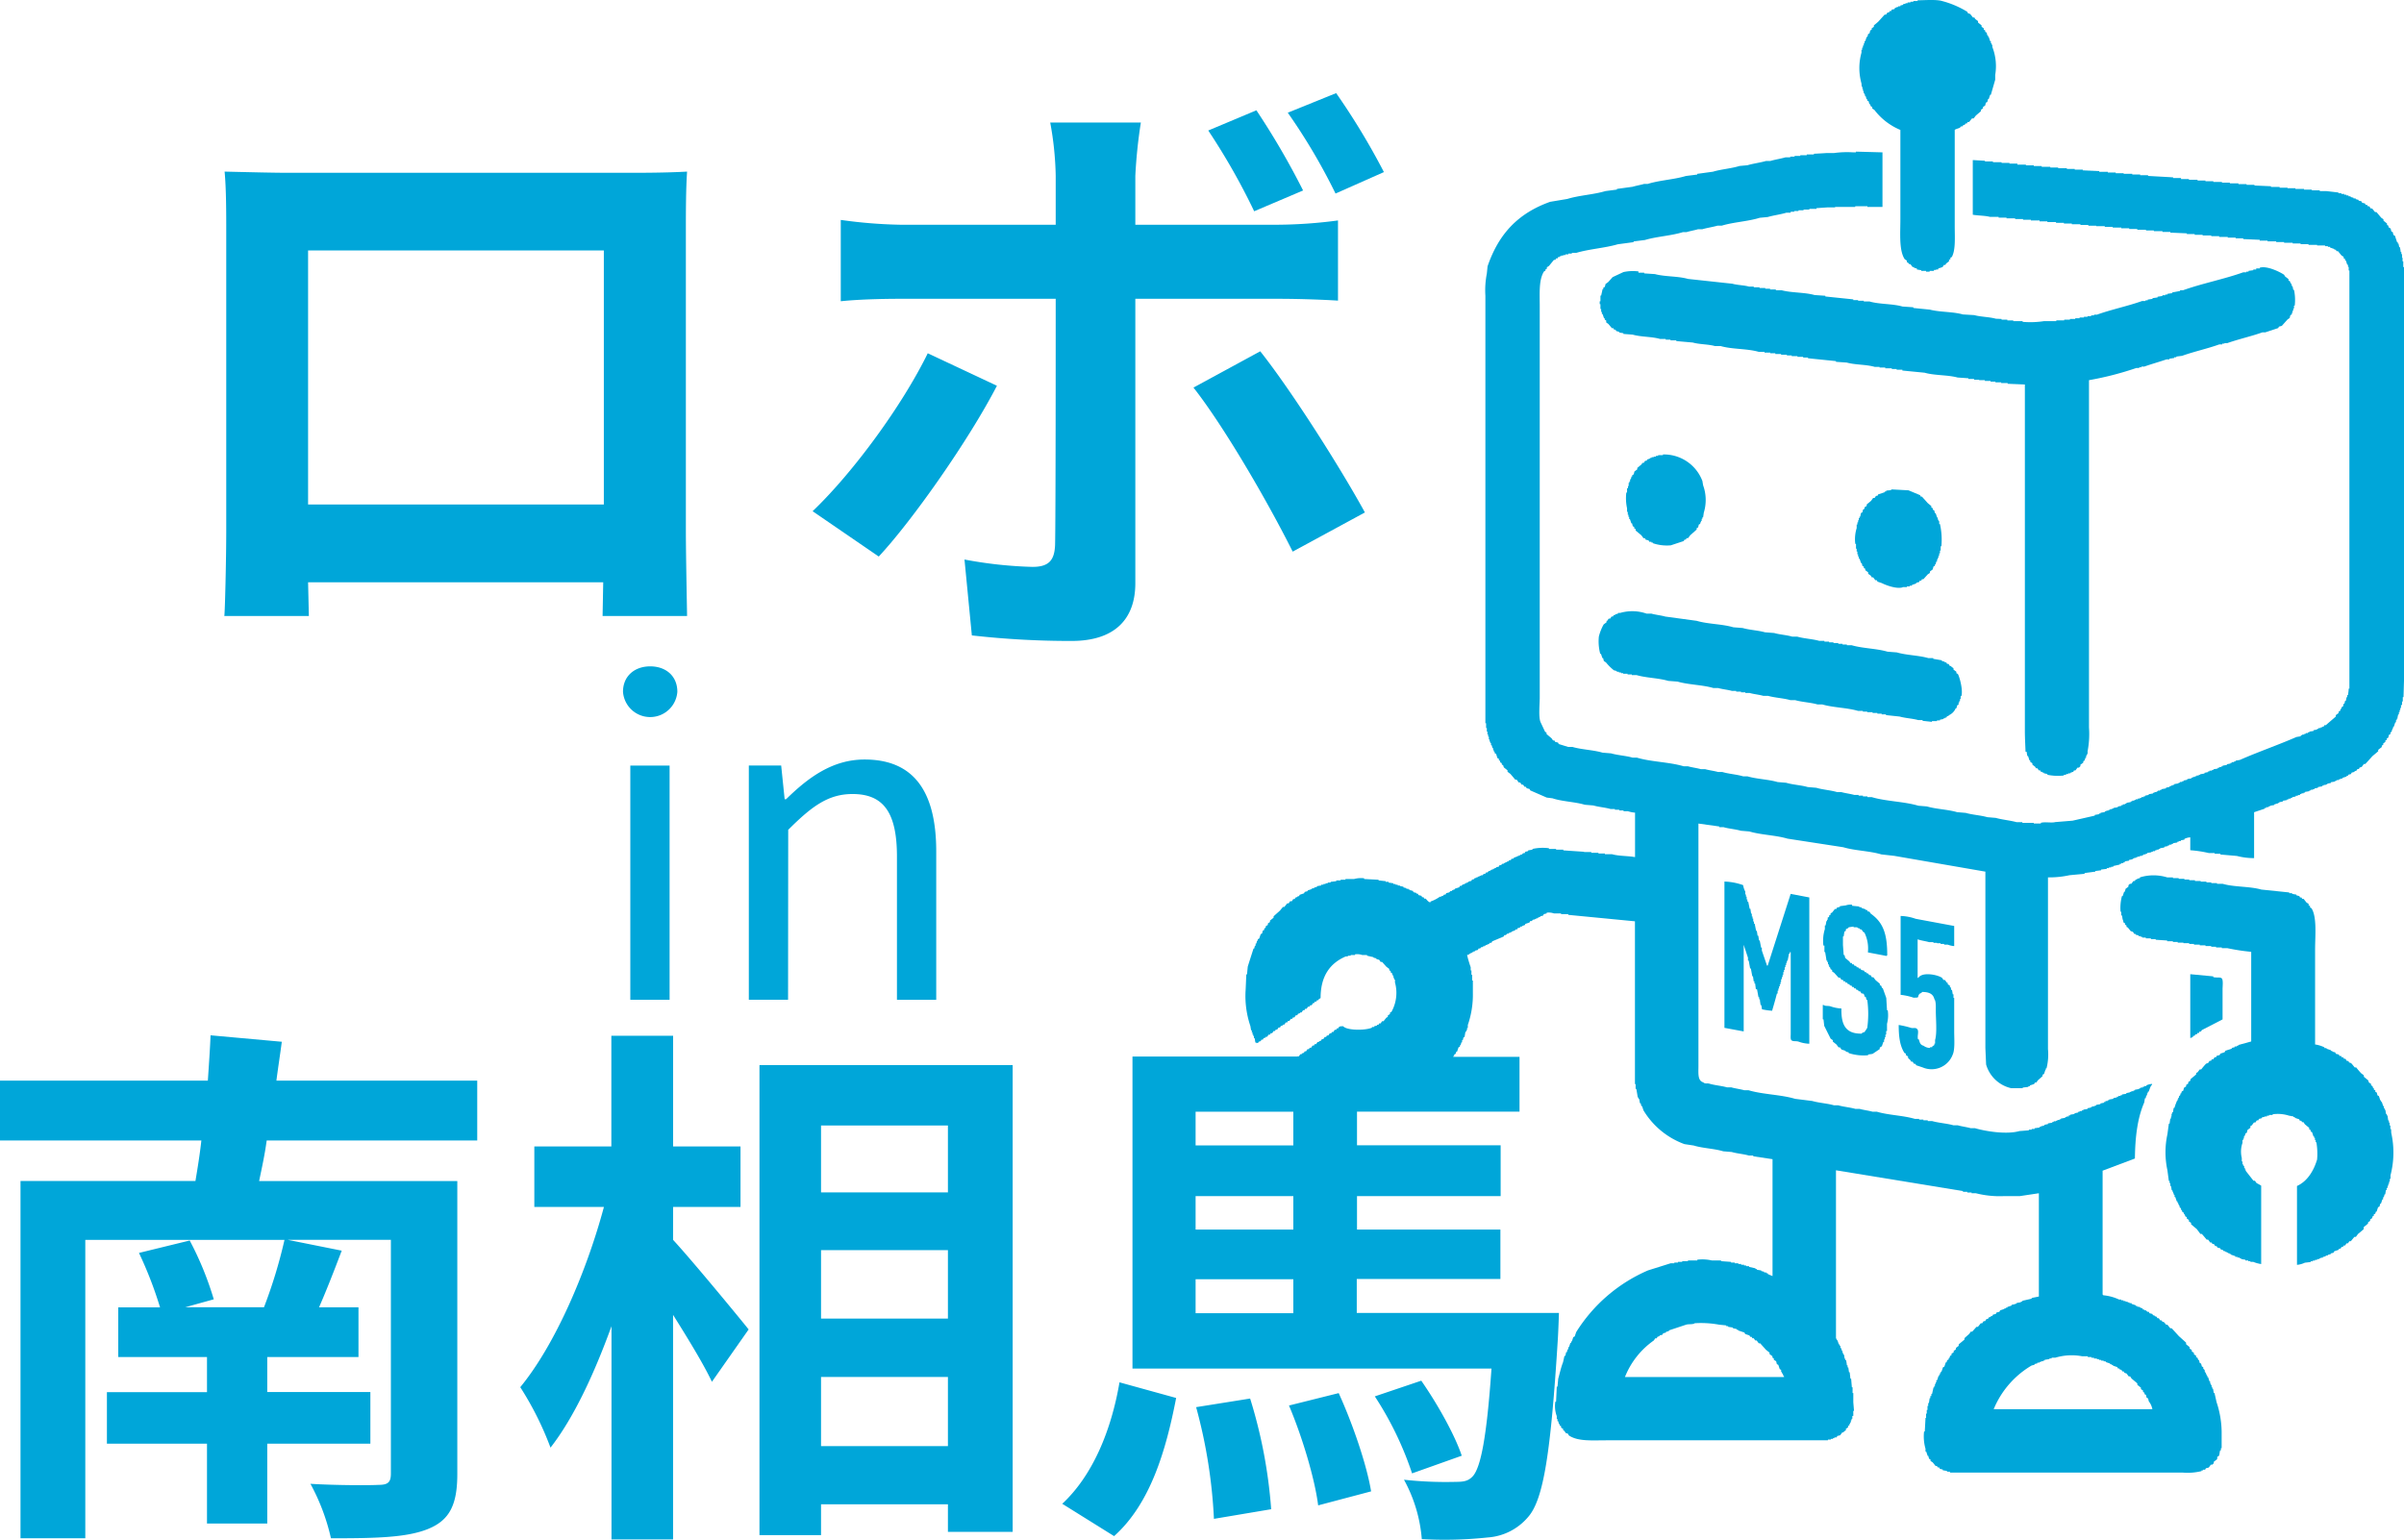 <svg xmlns="http://www.w3.org/2000/svg" id="レイヤー_1" data-name="レイヤー 1" viewBox="0 0 499.4 320"><defs><style>.cls-1 {
        fill: #00a6d9;
      }</style></defs><path d="M388.08 219.28v-.15l.92-.13 1.49-1v-.3l.45-.3.3-.89h.15V216h.15v-.45h.14V215h.15v-.75h.17v-1.49a7.06 7.06 0 0 0 .15-2.83H392l-.15-2.54c-.24-.69-.49-1.38-.74-2.08h-.15l-.15-.45-.3-.15v-.29l-.89-.75-.45-.59h-.3l-.29-.46h-.3l-.15-.29-.45-.15V202h-.3l-.15-.3-.59-.15-.15-.29h-.3L386 201h-.3c0-.1-.09-.2-.14-.3h-.3l-.15-.3h-.3l-.15-.3h-.3l-.15-.29-.89-.75-.15-.6H383l-.15-2.08v-1.79h.15l.15-1 .3-.15v-.3c.16-.21.37-.09.6-.45l1-.15v.15h.74c.27.3.3.13.6.3v.15h.3l.44.6h.15a7.43 7.43 0 0 1 .75 4.17l3.87.74c.13-.16 0 0 .15-.15 0-4.45-.84-6.8-3.42-8.64-.11-.15-.21-.3-.3-.44h-.3l-.15-.31h-.3v-.14l-.89-.3v-.15h-.45v-.15l-1.49-.15V188a3 3 0 0 0-1.34.15l-1.19.15v.15l-.6.15-.15.3h-.3c-.19.25-.39.49-.59.74l-.3.15v.3l-.3.15v.3l-.3.14v.45h-.15v.3h-.15c0 .3-.09.6-.14.89h-.15v.75a8.17 8.17 0 0 0-.3 3.43h.21v1.34h.15c.1.59.2 1.19.29 1.79h.15v.29h.15v.45h.15v.3h.11v.3h.15l.15.45.3.14v.3l.44.3.9 1h.3c.1.15.2.3.29.45h.3l.15.3h.3l.15.29h.3a2.8 2.8 0 0 0 .15.3h.29l.15.3h.3l.15.3h.3l.15.3h.3c.05.1.1.2.14.3h.3l.15.29h.3l.3.45h.3l.29.3v.3l.3.15.15.59h.15a21.33 21.33 0 0 1 0 5.81 10.05 10.05 0 0 1-.6.9.82.82 0 0 0-.59.3c-3.34.05-4.25-1.87-4.18-5.22a8 8 0 0 1-2.23-.44c-.56-.18-1.13 0-1.49-.3h-.15v3h.15l.15 1.34c.44.89.89 1.79 1.34 2.68l.45.3v.3l.74.59.45.6h.3l.29.44.9.3v.15l.6.15v.15a10 10 0 0 0 4.05.45zM372.13 216.15c.36.33.94.13 1.49.3a7.07 7.07 0 0 0 2.24.44v-30.4l-3.87-.74-4.77 14.9h-.15l-1.07-3.13v-.6h-.15l-.29-1.49h-.15l-.15-1h-.15l-.15-1h-.15l-.3-1.49h-.15v-.45h-.15v-.6h-.14v-.44h-.15v-.6h-.15l-.15-1h-.15l-.3-1.49H363v-.45h-.15v-.59h-.15v-.45h-.14v-.6a4.22 4.22 0 0 1-.45-1.34 12.68 12.68 0 0 0-3.88-.74v30.4l4 .74v-18c.3.89.59 1.79.89 2.68v.6h.15l.3 1.64h.15l.3 1.63h.14l.15 1.05h.15v.44h.15l.15 1.2h.24l.3 1.64h.15v.45h.15c0 .39.1.79.14 1.19h.15l.15.89a15.44 15.44 0 0 0 2.09.3c.35-1.19.7-2.39 1-3.58h.15v-.59h.15v-.45h.15v-.45h.15v-.44h.15v-.45h.12v-.6h.16v-.44h.15v-.45h.14V202h.15v-.45h.15V201h.15v-.45h.15v-.45h.15v-.44h.15c.1-.5.2-1 .29-1.49h.15v-.3h.21v17c0 .41-.09 1.02.13 1.28zM400.45 104.53l-1.2-1.34H399c0-.1-.09-.2-.14-.3l-2.39-1-3.47-.19c-.35.31-.73.11-1.2.3v.15h-.29v.14l-1.35.45c-.05.1-.1.2-.14.3h-.3l-.3.44h-.3l-.44.6-.9.75v.3l-.45.29v.3l-.29.15c-.06.2-.11.4-.16.6l-.29.14-.15.75h-.15v.3h-.15v.45H386v.44h-.15v.45h-.15v.74a7.82 7.82 0 0 0-.29 3.28h.15v1h.14v.59h.15v.6h.15v.45h.15v.44h.15l.3.9h.15c.05.2.1.39.14.6l.3.14v.3l.3.15v.3l.6.44v.3l.6.45.14.3h.3l.45.59h.3l.15.3.89.3c.71.37 3 1.28 4.32.89V122h.9v-.15h.59v-.15h.45v-.15l.89-.3v-.15l.6-.15.15-.3h.3l.14-.29h.3l.9-1 .45-.3v-.29l.59-.45.15-.59.3-.16v-.29h.15c.05-.2.1-.4.14-.6h.16v-.45h.14v-.3h.15v-.44h.15V115h.16v-.59h.15v-.9h.15a15 15 0 0 0-.3-4.62h-.15v-.59h-.15v-.3h-.15v-.45h-.14l-.3-.9h-.15l-.15-.59-.3-.15v-.3l-.3-.15v-.29zM396.87 220.32l.15.3h.3c.09.15.2.3.3.45h.29l.15.29 1.35.45a4.69 4.69 0 0 0 6.25-2.68c.48-1.1.3-3.23.3-4.77v-7h-.15v-.74h-.15l-.15-.89h-.15c-.05-.2-.09-.4-.14-.6h-.15v-.3l-.45-.3v-.3h-.15c-.15-.19-.3-.39-.44-.59h-.3l-.3-.45c-1-.67-4.1-1.27-4.92 0h-.15v-8c.67.26 1.71.38 2.39.59h.89v.15h.75v.07h.74v.15h.74v.15h.75a4.74 4.74 0 0 0 1.34.3v-4.18l-8-1.49a10.19 10.19 0 0 0-3.13-.59v16.39a12.77 12.77 0 0 1 2.69.59c1.4 0 .69-.09 1.19-.74.17-.22.4-.12.59-.45 1.42 0 2.29.4 2.54 1.49.35.39.3 1.61.3 2.39 0 1.8.29 4.62-.15 6.11v.74h-.15v.3l-.45.3v.15h-.44v.15a2.18 2.18 0 0 1-1.35-.45c-.72-.19-.78-.67-1-1.34h-.15c-.22-.66.23-1.63-.15-2.09s-.8-.13-1.34-.3a19.48 19.48 0 0 0-2.53-.59c0 2.46.25 4.32 1.19 5.81l.3.15v.3l.45.29v.3z" class="cls-1"/><path d="M499.25 55.5v-1.19h-.15v-.75h-.1v-.74h-.15v-.45h-.15c0-.34-.09-.69-.14-1h-.15l-.15-.75h-.15v-.29h-.15l-.45-1.35-.29-.14q-.09-.3-.15-.6l-.3-.15-.15-.6-.45-.29v-.3l-.3-.15v-.3l-.74-.6v-.29l-.45-.3-1-1.19h-.3l-.6-.75h-.3c-.09-.15-.19-.3-.29-.45h-.3l-.15-.29h-.3l-.15-.3-.59-.15-.15-.3-.6-.15v-.15l-.59-.15v-.15h-.45v-.14l-.6-.15v-.15h-.44v-.19h-.45v-.15h-.45v-.15h-.59v-.15h-.6V40l-2.53-.29h-1.35v-.16h-1.64v-.15h-1.63v-.14h-1.79v-.15h-1.64V39h-1.64v-.15h-1.79v-.15l-3.43-.15v-.15h-1.64v-.14H465v-.16h-1.78v-.15h-1.64v-.14h-1.79v-.15h-1.64v-.15h-1.64v-.15h-1.79v-.15h-1.64V37h-1.64v-.15l-5.21-.29v-.15h-1.64v-.15h-1.64v-.15h-1.79V36h-1.64v-.15h-1.64v-.15h-1.79v-.15l-3.42-.15v-.15H431v-.15h-1.64v-.14h-1.79v-.15h-1.64v-.15h-1.79v-.15h-1.64v-.15h-1.64v-.15h-1.78V34h-1.64v-.15h-1.64v-.15H414v-.15h-1.64v-.14l-2.54-.15v11.36c1.07.2 2.58.17 3.58.45h1.79v.15h1.64v.15h1.79v.15h1.64v.15h1.63v.14h1.8V46h1.63v.15h1.79v.15h1.64v.15h1.64v.15h1.79v.15h1.64v.15h1.64v.1h1.78v.15h1.65v.14h1.78v.15h1.64v.15H444v.15h1.79v.15h1.64v.15h1.79v.15h1.64v.15l3.43.15v.15h1.63v.15h1.65v.14h1.78v.15H461v.15h1.79v.15h1.64v.15H466v.15l3.43.15V50h1.64v.15h1.78v.15h1.64v.14h1.79v.15h1.64v.15h1.64v.15h1.79V51H483v.15h.59v.15h.45v.14l.89.31v.14h.3l.15.3h.3l.74.9.45.29v.3l.3.15v.3h.15c.1.3.2.6.29.89h.16v.45h.14v.74h.15v86.89h-.15c0 .44-.09.89-.14 1.34h-.16v.44h-.14l-.15.75h-.15l-.15.6h-.15l-.15.59-.3.15v.3h-.14c-.06.15-.1.3-.15.45a2.8 2.8 0 0 0-.3.15v.29l-.6.45v.3c-.7.59-1.39 1.19-2.08 1.79h-.3l-.15.3h-.3v.14h-.3v.15h-.44v.15h-.3v.15l-.75.15v.15l-.89.15v.15h-.3v.15H479v.15h-.3v.15h-.44v.14h-.3v.22l-.9.15c-3.8 1.66-8 3.11-11.77 4.77l-.89.15v.15h-.3v.15h-.45v.15h-.29v.15l-.75.14v.15l-.89.15v.15h-.3v.15H461v.15h-.3v.15l-.89.15v.14h-.3v.14H459v.15h-.29v.15l-.75.15v.15l-.89.15v.11h-.3v.15h-.45v.15H456v.15h-.44v.14h-.3v.15l-.89.15v.15l-.75.15v.15h-.3v.15h-.45v.15h-.3v.15l-.89.15v.15h-.3v.14H451v.15h-.3v.15l-.75.15v.15l-.95.17v.15h-.3v.15h-.45v.15H448v.15h-.45v.15h-.3v.14l-.89.15v.15l-.75.15v.15h-.3v.15h-.44v.15h-.3v.15h-.45v.15h-.45v.14h-.29v.15h-.45v.15h-.3v.15l-.89.15v.17h-.3v.15H441v.15h-.3v.15l-.74.15v.14l-.9.15v.11h-.29v.15h-.45v.15H438v.15h-.45v.15h-.3v.15l-.89.15v.15h-.3v.14c-.29.06-.59.1-.89.15v.15l-4.62 1.05-3.58.29c-.77.22-2.11-.09-3 .15v.15h-1.47V171h-2.38v-.15h-1.2c-1.31-.37-3-.51-4.32-.89l-1.78-.15c-1.36-.4-3.12-.49-4.47-.89l-1.79-.15c-1.92-.57-4.34-.62-6.26-1.19l-1.79-.15c-3-.89-6.7-.89-9.69-1.79h-.89v-.15H387v-.15h-.9v-.15h-.89c-.78-.23-1.91-.36-2.69-.59h-.89c-1.32-.4-3-.5-4.32-.9l-1.79-.15c-1.35-.4-3.12-.48-4.47-.89l-1.79-.15c-1.92-.57-4.34-.61-6.26-1.19h-.89c-1.32-.4-3-.5-4.32-.9h-.9c-.77-.23-1.91-.36-2.68-.59h-.89c-.78-.23-1.91-.37-2.69-.6h-.89c-3-.9-6.69-.89-9.69-1.79h-.89c-1.35-.4-3.12-.49-4.47-.89l-1.79-.15c-1.92-.57-4.34-.62-6.26-1.19h-.89l-1.94-.6-.15-.3-.6-.15c-.05-.1-.1-.19-.15-.3h-.29l-.3-.44-1.05-.89v-.3l-.29-.15L320 150c-.41-1.16-.14-3.6-.14-5.07V63.7c0-2.86-.21-5.56.89-7.3l.3-.16V56l.29-.15v-.3l.45-.3 1.02-1.25h.29c.06-.1.1-.2.15-.3h.3l.15-.3h.3v-.14h.3v-.15h.44V53h.45v-.15h.6v-.15h.74v-.15h.9c2.69-.81 5.95-1 8.64-1.79l3.28-.44v-.15l2.38-.3c2.45-.74 5.45-.87 7.9-1.64h.74c.7-.22 1.71-.39 2.39-.6h.89c.92-.28 2.21-.46 3.14-.74h.89c2.45-.75 5.45-.87 7.9-1.64l1.64-.15c1.16-.35 2.71-.54 3.87-.9h.9V44h.74v-.15h.89v-.15h1.05v-.15h1.19v-.15h1.49v-.15l2.23-.15h1.64V43h4.18v-.15h2.53V43h3.13V31.66l-5.51-.15v.15H385a20.06 20.06 0 0 0-4 .14h-1.5c-.89.06-1.78.11-2.68.15v.15h-1.49v.15h-1.34v.15h-1.19v.15h-.9v.15h-1c-.92.27-2.21.47-3.13.75h-.89c-1.16.34-2.72.54-3.88.89l-1.64.15c-1.69.53-3.82.68-5.51 1.19l-3.28.45v.15c-.79.1-1.59.19-2.38.3-2.45.74-5.45.87-7.9 1.64h-.75c-.69.21-1.7.38-2.38.59l-3.28.45v.14l-2.38.31c-2.45.74-5.45.87-7.9 1.63l-3.58.6c-6.65 2.37-10.7 6.66-13 13.41l-.15 1.49a18.06 18.06 0 0 0-.3 4.62v88.82h.15v1h.15v.75h.13v.6h.14v.44h.15v.6h.15v.44h.15v.3h.15v.45h.15l.15.59h.15v.45h.15v.3h.15v.3l.3.15c.1.29.19.59.29.89l.3.15v.3h.15l.15.45.3.15v.29l.3.15c0 .15.09.3.14.45l.75.59v.3l.6.45c.34.4.69.8 1 1.19h.3l.44.6h.3l.3.45h.3l.3.44h.29l.15.3.6.15.15.3 3.42 1.49 1.2.15c2 .68 4.64.72 6.7 1.34l1.79.15c1.07.32 2.51.42 3.58.74h.89v.15h.9v.15h.89v.15h.9a5.94 5.94 0 0 0 1.49.3v9.24c-1.46-.27-3.4-.2-4.77-.6h-1.49v-.15h-1.34v-.15h-1.49v-.15h-1.5V177l-4.32-.29v-.15h-1.49v-.15h-1.49v-.15a10.13 10.13 0 0 0-3.42.15v.15l-.9.15v.15l-.59.14-.15.3h-.3l-.3.3h-.3v.15h-.3v.15h-.29v.1h-.3v.15h-.3l-.3.3H314l-.15.29h-.29l-.3.3H313v.15h-.3v.15h-.3v.15h-.29l-.3.29h-.3l-.15.31-.59.14v.15h-.3v.15h-.3v.15h-.3v.15h-.3v.17h-.3l-.29.3h-.3l-.15.3h-.3l-.29.29h-.31v.11h-.29v.15H307v.15h-.3v.15h-.3l-.3.3h-.29l-.15.3-.6.14v.15h-.3v.15h-.29v.15h-.3v.15h-.3l-.3.3h-.3c0 .1-.1.2-.15.3l-.89.29v.15h-.3v.17h-.29v.15h-.3l-.3.3-.6.15-.15.3H300l-.29.3h-.3v.14h-.3a7.57 7.57 0 0 1-1.94 1v.15c-.35.1-.88-.64-1-.75h-.3l-.15-.3h-.29l-.15-.29-.6-.15-.15-.3h-.3v-.15l-.59-.15c-.06-.1-.1-.2-.15-.3h-.3v-.1h-.3v-.15h-.3v-.15h-.44v-.15l-.6-.14v-.15l-.74-.15V184h-.45v-.15h-.45v-.15h-.45v-.15l-1-.15v-.15h-.59v-.14l-1.49-.16v-.14l-3-.15v-.15a5.52 5.52 0 0 0-2.09.15h-1.79v.15h-1v.14h-.9v.16l-1.19.14v.15h-.59v.15h-.45v.15h-.45v.15h-.45v.15l-.89.15v.15l-.6.15v.14h-.44v.15l-.9.3v.15l-.59.15c-.05.1-.1.2-.16.3l-.89.3-.15.3h-.29v.14l-.45.15-.15.3h-.3l-.3.45H268c-.11.15-.2.3-.3.44h-.3l-.6.75h-.29l-.6.74-1.34 1.2v.29l-.75.6v.3l-.44.3v.3l-.45.29v.3l-.3.15v.3l-.3.15-.15.59-.29.15-.3.9-.3.15v.29h-.15l-.15.6h-.15v.45h-.15l-.15.59h-.14c-.4 1.25-.8 2.49-1.19 3.73-.06.54-.11 1.09-.16 1.64h-.15c-.05 1.14-.09 2.28-.15 3.43a19.42 19.42 0 0 0 1 7.3l.15.89h.15v.45h.15v.45h.15v.29h.14v.45h.15l.15.9h.21v.14l.45-.14v-.15l.45-.15c.05-.1.1-.2.14-.3h.3l.15-.3.45-.15v-.15h.3c.1-.15.2-.29.29-.44h.3l.15-.3h.3l.3-.45h.3l.14-.3h.3l.3-.44h.3l.15-.3.45-.15v-.15h.29l.3-.45h.3l.15-.3h.29l.31-.44h.29l.15-.3h.3l.3-.45h.3a2.1 2.1 0 0 1 .15-.3l.44-.15v-.14h.3l.3-.45h.3c0-.1.1-.2.14-.3h.3l.3-.44h.3l.15-.3h.3c.1-.15.19-.3.3-.45h.22l.15-.3h.3l.15-.3h.3v-.15l.44-.3c0-4.62 2-7.25 5.22-8.64h.44v-.15h.59v-.15h.9v-.14a3.26 3.26 0 0 1 1.49.14h1v.15l1.34.3v.1l.6.15v.15l.59.15.3.44h.3l.89 1 .6.45v.29l.3.15v.3l.3.15v.29h.14v.31h.15v.44h.15v.3h.15v.59a8.13 8.13 0 0 1-.74 6.12l-.3.14v.3l-.45.3v.3l-.3.15-.59.74h-.3l-.3.45h-.3l-.15.3h-.3v.15l-.59.15v.15h-.45v.14c-1.24.58-5.14.65-6-.29-.65 0-.67 0-1 .29v.15h-.3l-.15.3h-.3c-.1.15-.2.3-.29.45h-.3l-.15.3h-.3l-.3.44h-.29c-.06.1-.11.2-.16.3h-.29l-.3.45h-.3l-.15.3-.45.15v.15h-.29l-.3.44h-.3l-.15.3h-.29c-.11.15-.2.3-.3.45h-.3l-.15.29h-.3l-.3.45h-.3c0 .1-.1.2-.14.3l-.45.15v.15h-.3l-.3.44h-.29v.05h-34.28v64.83h74.58c-1 14.46-2.24 20.41-3.82 22.31-1 1.13-2 1.24-3.81 1.24a79.86 79.86 0 0 1-10.54-.45 30.7 30.7 0 0 1 3.7 12.34 84.42 84.42 0 0 0 13.68-.34 12.06 12.06 0 0 0 8.41-4.26c3.26-3.7 4.72-13.68 6.18-37.12.11-1.8.22-5.28.22-5.28h-42v-7.06h29.84v-10.26H281.9v-6.95h29.84V238H281.9v-7h33.76v-11.38h-13.78l.06-.19h.15v-.3l.3-.15.15-.45h.15l.3-.89.29-.15v-.3h.15l.15-.59h.15v-.45h.15l.15-.6h.15c.19-.37.12-.79.3-1.19h.14v-.3h.15v-.45h.15V213a19.37 19.37 0 0 0 1.05-6.71v-2.53h-.15v-1.2h-.15v-.89h-.15V201a23.54 23.54 0 0 1-.75-2.54l.45-.14v-.15h.3V198h.3v-.15h.29v-.15h.3v-.15l.6-.15.15-.3h.3l.29-.3h.3v-.14h.3v-.15h.3v-.15h.3v-.15h.29l.3-.3h.3l.15-.3 2.38-1 .15-.3h.3l.3-.3h.3v-.15h.3v-.14h.28v-.15h.3v-.15h.3l.3-.3h.3c0-.1.09-.2.14-.3h.3l.3-.3h.3v-.15h.3v-.14h.3V192l.89-.3.15-.3h.3l.3-.3h.29v-.1h.3v-.15h.3v-.15h.29v-.14h.3v-.15l.6-.15.15-.3.59-.15v-.15a3.15 3.15 0 0 1 1.5.15h1.49v.15h1.49v.15l13.86 1.34v33.83h.14v1h.15c.11.6.2 1.19.3 1.79h.15v.3h.15l.15.89h.15l.15.6h.15c.09.3.19.6.29.89a16.57 16.57 0 0 0 8.5 7l1.93.29c1.87.58 4.26.63 6.12 1.2l1.78.15c1.07.32 2.51.42 3.58.74h.89v.15l4 .6v24.29c-.33-.15-.71-.27-1-.45v-.15h-.3v-.15h-.45v-.15l-.6-.15V264l-.89-.14v-.15h-.3v-.15l-1.34-.3v-.15h-.6v-.15h-.44v-.15h-.6v-.15h-.59v-.15h-.75v-.15h-.75v-.14l-2.08-.15v-.15h-1.94a8.75 8.75 0 0 0-3-.15v.15h-1.94v.15h-1.19v.15h-.89v.14h-.75v.15h-.75l-4.74 1.49a33 33 0 0 0-14.9 12.82l-.3.89c-.1.05-.2.11-.3.15l-.3.9h-.15v.3h-.15l-.3.89h-.14v.45h-.15l-.15.59h-.15l-.15.75H325l-.3 1.34c-.4 1-.69 2.31-1 3.43l-.15 1.64h-.15l-.15 3.13h-.15a6 6 0 0 0 .3 3v.59h.15v.45h.15l.15.6h.15v.29l.3.15v.3l.44.3v.3h.15l.45.59h.3c.1.15.2.3.29.45 1.9 1.26 4.74 1 7.9 1h45.9v-.15h.6V299h.45v-.15h.29v-.15h.45l.15-.3.6-.15.44-.6h.3v-.15l.45-.29v-.3l.45-.3v-.3l.29-.15v-.29h.15v-.3h.15v-.45h.15v-.3h.15v-.59h.2v-1.05h.15l-.15-1.78v-1.93h-.15v-1.19h-.15l-.15-1.79h-.15l-.15-1.34h-.14c-.06-.35-.1-.7-.15-1h-.15v-.44h-.16c0-.35-.09-.7-.14-1.05h-.15v-.29h-.15l-.15-.9h-.15v-.3h-.15v-.45h-.15c0-.19-.09-.39-.14-.59h-.15v-.45h-.15v-.3H382l-.3-.89h-.15v-.3h-.15v-35l26.38 4.32v.15h.9v.15h.89v.15h.89a20 20 0 0 0 5.67.6h3.42l4-.6v21.46l-1.5.3v.15l-1.93.44v.15h-.3v.15l-.9.15v.15h-.29v.09l-.75.15v.15l-.89.3v.14h-.3v.15h-.3v.11l-.89.3-.15.3-.6.15-.15.3-.59.14-.15.3h-.3v.15l-.45.15-.14.3h-.3l-.3.45h-.3l-.3.44h-.29l-.6.75h-.3c-.3.34-.6.69-.89 1h-.3l-.3.45-1 .89v.3l-1.2 1v.3l-.59.45v.3l-.45.3v.29l-.45.3v.3l-.29.15-.15.45h-.15v.29l-.3.15-.15.45h-.15c-.1.3-.19.6-.3.89l-.29.15-.3.9h-.15v.29H403v.3h-.15v.3h-.15c-.1.3-.19.6-.29.89h-.16v.45h-.14v.3h-.15v.45h-.15v.29h-.15l-.3 1.35h-.15v.44H401v.45h-.14c-.06.35-.1.69-.15 1h-.15v.6h-.15v.85h-.15v.75h-.15v.89H400l-.15 2.83h-.15a9.21 9.21 0 0 0 .3 3.58v.6h.15l.3.89h.15c0 .2.1.4.15.6l.29.15v.3l.45.29.6.75h.3c0 .1.1.2.14.3h.3l.15.29.6.15v.15l.89.15v.15h.6v.18h48.28a12.19 12.19 0 0 0 4-.3v-.15h.29v-.15h.45l.15-.29.6-.15.44-.6h.3l.3-.3v-.29c.2-.15.39-.31.59-.45s.11-.4.15-.6l.3-.15c.21-.34.14-.79.3-1.19h.15v-.45h.15v-3.28a20.19 20.19 0 0 0-1.05-6.26c-.15-.64-.29-1.29-.44-1.93h-.15l-.15-.89h-.15v-.3h-.15v-.45h-.15v-.3h-.15v-.45H459c-.1-.29-.2-.59-.29-.89h-.15v-.3h-.15v-.3h-.15v-.3h-.15V285H458v-.3l-.3-.3v-.3l-.29-.15c-.05-.19-.1-.39-.16-.59l-.29-.15-.15-.6h-.15c-.05-.15-.1-.29-.15-.45l-.3-.14v-.3l-.45-.3v-.3l-.44-.29v-.3l-.45-.3v-.3l-.74-.6V279l-1.5-1.35-1.48-1.63h-.3l-.6-.75h-.3c-.05-.1-.1-.2-.14-.3h-.16a2.59 2.59 0 0 0-.14-.29h-.3l-.15-.31h-.3l-.3-.44h-.29l-.15-.3-.45-.15v-.15h-.3l-.15-.29-.59-.15-.15-.3h-.3l-.3-.3h-.3v-.15h-.3c0-.1-.1-.2-.14-.3h-.3v-.15h-.3v-.14H444v-.15h-.3v-.15l-.89-.3v-.15h-.45v-.15H442v-.15h-.44v-.15h-.45v-.15h-.45v-.15h-.44a10 10 0 0 0-3.28-.89c-.13-.17 0 0-.15-.15v-25.74l6.71-2.53c.05-4.55.55-8.45 1.93-11.63l.15-.89h.15l.15-.6h.15v-.44h.15v-.3h.15c.27-.53.33-1.12.74-1.49v-.15a3.41 3.41 0 0 0-1.19.3v.15h-.45v.15h-.3v.16h-.44v.15h-.3v.15l-.89.15v.15h-.3v.15h-.45v.15h-.3v.1l-.74.15v.14l-.9.15v.15h-.3v.15h-.44v.15h-.3v.15l-.75.15v.15l-.89.15v.15h-.3v.15h-.45v.21h-.29v.15l-.75.15v.15l-.89.15v.15h-.3v.15h-.45v.1h-.29v.15l-.75.15v.15l-.89.14v.15h-.3v.15H432v.15h-.3v.15l-.74.15v.15l-.9.15v.14h-.3v.22h-.44v.14h-.3v.15l-.89.15v.15h-.3v.15h-.45v.15h-.3v.11h-.45v.15h-.29v.14l-.9.16v.14l-.74.15v.15h-.3v.11h-.4v.15h-.29v.15l-1.05.15v.15h-.6v.15h-.59v.14c-.65.05-1.29.11-1.94.15-2.63.76-7 .07-9.24-.59h-.89c-.78-.23-1.91-.37-2.68-.6h-.9c-1.35-.4-3.11-.49-4.47-.89h-.89v-.15h-.9v-.15h-.89v-.15h-.89c-2.46-.73-5.46-.76-7.9-1.49H389c-.77-.23-1.91-.36-2.68-.59h-.89c-1.07-.32-2.52-.43-3.58-.75h-.89c-1.36-.4-3.12-.49-4.47-.89l-3.58-.45c-3-.9-6.7-.89-9.69-1.79h-.89c-.78-.23-1.91-.36-2.69-.6h-.89c-1.06-.31-2.51-.42-3.58-.74-.62-.19-.91.1-1.34-.3-1.19-.33-1-1.9-1-3.43v-50.34l4.32.6v.15h.9c1.06.32 2.51.42 3.57.74l1.79.15c2.43.73 5.46.76 7.9 1.49l11.62 1.79c2.42.73 5.46.75 7.9 1.49l2.68.3 18.93 3.28v36.66l.15 3.42a7.05 7.05 0 0 0 5.21 4.92h2.39V226l1.19-.14v-.15h.3v-.15l.89-.3.15-.3h.3l.3-.45 1-.89v-.3l.3-.15.3-.89h.08V222h.14a11.87 11.87 0 0 0 .3-4v-35.68a19.57 19.57 0 0 0 4.47-.45l3.13-.29v-.16l2.24-.29V181l1.19-.15v-.15l1.19-.15v-.15h.45v-.15h.45v-.14h.44v-.15l1.35-.3v-.15h.29v-.15h.45v-.15h.3V179l.89-.15v-.15l.75-.15v-.14h.3v-.15h.44v-.15h.3V178h.45v-.15h.48v-.15h.29v-.15h.45v-.15h.3v-.15c.3-.05.6-.09.89-.15v-.1h.3v-.14h.45v-.15h.3v-.15h.44v-.15h.3v-.15l.89-.15v-.15l.75-.15v-.15h.3v-.14h.45v-.15h.29v-.15l.9-.15v-.15h.29v-.15h.45v-.15l.75-.15v-.15A3.2 3.2 0 0 1 455 174v2.68a25 25 0 0 1 3.88.59h1.19v.15h1.19v.15l3.43.3a14.05 14.05 0 0 0 3.57.45v-9.54l2.24-.75v-.15h.3v-.15h.44v-.14h.3v-.15l.89-.15v-.15h.31V167h.44v-.15h.3v-.15l.75-.15v-.15l.89-.15v-.14h.3v-.15h.44v-.15h.3v-.15l.75-.15v-.15h.44v-.15h.45V165h.3v-.15h.45v-.14h.29v-.15l.9-.15v-.15h.3v-.15h.44V164h.3v-.15l.75-.15v-.15l.89-.15v-.15h.3v-.14h.45V163h.29v-.15l.75-.15v-.15l.89-.15v-.15h.3v-.15h.45v-.15h.3v-.15h.44v-.15l.9-.29v-.15h.3V161l.59-.15.15-.3.59-.15v-.15c.16 0 .31-.09.45-.15l.15-.29h.3l.15-.3.45-.15.44-.6h.3c.5-.54 1-1.09 1.49-1.64l1.19-1v-.3l.75-.59v-.3l.3-.15v-.3l.44-.3v-.3l.3-.14v-.3l.3-.15.15-.59.3-.15v-.3l.3-.3v-.3h.12v-.3h.15V151h.14l.3-.9h.15v-.45h.15v-.29h.15c0-.3.1-.6.15-.9h.15V148h.15v-.44h.14v-.45h.15v-.6h.22v-.74h.15v-.9h.15l.15-5.06V55.5zM268.67 272.89h-20.3v-7.06h20.3zm0-17.38h-20.3v-6.95h20.3zm0-17.49h-20.3v-7h20.3zm155 45h.33v-.15h.45v-.15h.3v-.15l1-.15v-.14h.45v-.16h.8a11.78 11.78 0 0 1 5.52-.29h1.19v.17h.75v.14h.54v.16h.6v.14h.44v.15h.45v.15h.51v.15h.44v.15l.9.3v.15h.3v.15h.3v.15l.89.29.15.3h.3v.15l.44.15c.05.1.11.2.15.3h.3l.15.29.45.15.44.6h.3l.3.45 1.19 1v.3l.75.59v.3l.44.3v.3l.3.15v.3l.3.14.15.6.3.15.15.6a3.88 3.88 0 0 1 .74 1.64h-32.97a18.9 18.9 0 0 1 7.89-9.09l.6-.15v-.15l.6-.15v-.15h.45zm-54.7-.15.15.6.3.15.3.89.29.15v.45h.16v.29h.15c.16.31 0 .37.29.6v.15h-33.05a16.88 16.88 0 0 1 6-7.6l.3-.45h.3l.15-.3.44-.15v-.14l.6-.15.15-.3.59-.15v-.15l.6-.15v-.15l3.58-1.19c.54-.17 1.42 0 1.79-.3a20.72 20.72 0 0 1 5.06.3l1.49.15v.15h.39v.15l1 .15v.15l.75.15v.14h.3v.15l1.34.45c.05.1.09.2.15.3l.89.3.15.29h.3l.15.3h.29l.3.45h.3l.45.6h.29l1.2 1.34.74.59v.3l.6.45v.29c.1.06.2.1.29.16v.29z" class="cls-1"/><path d="M386.74 18h.14v.45h.12v.44h.14v.45h.15v.3h.15V20h.15l.15.6h.15v.3l.3.15.15.59h.15a4 4 0 0 0 .15.45l.29.15v.3l.45.3a13.09 13.09 0 0 0 5.4 4.16v18.52c0 3-.31 6.51.9 8.34l.45.3v.3l.44.3v.14h.3l.45.6h.3v.15l.59.15v.2l.9.15v.14h1v.16h.75v-.16h.89v-.19h.44V56h.45v-.2l.9-.3.29-.45h.3l.15-.29.6-.45V54l.3-.15v-.3l.29-.15c.81-1.49.6-4.13.6-6.4V27c.09-.15.84-.34 1.05-.45l.29-.3h.3l.15-.3h.3c0-.09.1-.19.15-.29h.3c0-.1.09-.2.14-.3h.3l.6-.75h.35l.45-.59 1.05-.9v-.29c.14-.1.29-.21.44-.3v-.3l.45-.3.15-.6.3-.14c.05-.2.09-.4.15-.6h.14l.3-.9h.15l.9-3.13v-1a11 11 0 0 0-.6-5.81V9.3h-.15V9h-.15v-.44h-.15l-.3-.9H413v-.29h-.15l-.15-.6-.3-.15v-.3l-.3-.15v-.29l-.45-.3v-.3l-.74-.6v-.29l-.6-.45-.15-.3h-.3c-.19-.25-.39-.5-.59-.74l-.45-.15c-.05-.1-.1-.2-.14-.3a19.41 19.41 0 0 0-5.25-2.24c-1.14-.35-3.63-.16-5.07-.15v.15h-.89v.15h-.6v.15h-.59v.15h-.45v.15h-.45V1l-.6.14v.16h-.44v.15H394v.14h-.3l-.15.3L393 2l-.15.3h-.3l-.15.3h-.3l-.3.44h-.29l-1.35 1.49-.89.75v.3l-.45.3v.29l-.29.15q-.09.3-.15.6l-.3.15-.15.59h-.15l-.3.9h-.15V9h-.15v.45H387v.45h-.16v.45h-.14v.59a11.83 11.83 0 0 0 0 6.41zM496.72 234.63h-.15v-.75h-.15v-.6h-.15v-.44h-.15l-.15-1.05h-.15v-.29h-.15l-.15-.9h-.14v-.29h-.15v-.45h-.15l-.3-.9h-.15v-.29h-.15l-.3-.9-.29-.15c-.06-.2-.1-.4-.15-.59l-.3-.15v-.3l-.3-.15v-.3H493l-.15-.44-.29-.15v-.3l-.45-.3-.15-.45-.9-.74v-.3l-.59-.45c-.35-.39-.7-.79-1-1.19h-.31c-.24-.3-.49-.6-.74-.89l-.45-.15c0-.1-.09-.2-.14-.3h-.3l-.3-.45h-.3l-.15-.3h-.3l-.14-.29H486l-.15-.3-.6-.15-.15-.3-.59-.15v-.15h-.3v-.15l-.9-.29v-.15h-.44v-.15a6.57 6.57 0 0 0-1.94-.6v-19.67c0-2.92.42-6.79-.75-8.64l-.29-.15v-.3l-.3-.15v-.3l-.45-.29-.59-.75h-.3l-.15-.3h-.3l-.15-.29-.6-.15v-.15l-.89-.15v-.15h-.6v-.15l-5.81-.6c-2.43-.7-5.62-.49-8-1.19h-1.2v-.15h-1.19v-.15h-1v-.15h-1.19v-.14h-1.2v-.16h-1.19v-.14h-1v-.15h-1.19v-.15h-1.19v-.15h-1.2a9.66 9.66 0 0 0-5.66 0v.15l-.6.15v.15h-.29a2.8 2.8 0 0 0-.15.3h-.3l-.45.59h-.3l-.3.3v.3l-.59.44-.15.6h-.15l-.3.9h-.15a9.49 9.49 0 0 0-.29 3.27h.14v.75h.15c.05.3.11.59.15.89h.04l.15.6.3.15v.3l.3.14v.3l.29.15.6.75c.15.05.3.09.45.15l.3.44h.29v.15l.6.15v.15h.45v.15h.3v.15h.74v.16h1.05v.15h1v.14l2.38.15v.15h1.19v.15h1v.15h1.19v.11h1.19v.15h1v.15h1.2v.15h1.19v.15h1.19v.14h1v.15h1.2v.15h1.19a42.81 42.81 0 0 0 4.92.75v18.63l-2.69.74v.15h-.29v.15h-.45v.15l-.6.15v.15l-1.34.44-.15.3-.89.3-.15.3-.6.15a2.64 2.64 0 0 1-.15.29h-.29l-.3.45h-.3l-.15.3h-.3l-.29.45-.45.15c-.35.39-.7.79-1 1.19h-.3l-.45.59-.3.15v.3l-1.19 1v.29l-.45.3v.3l-.44.3v.3l-.45.29-.15.6-.3.15-.15.44h-.15v.3l-.3.3v.3h-.15v.3h-.14v.3h-.15v.29h-.15v.3H452l-.3.9h-.15c-.05.29-.09.59-.15.89h-.14v.3h-.15v.58H451v.44h-.15l-.15 1.05h-.15l-.3 2.23a17.65 17.65 0 0 0 0 7.45l.3 2.24h.15v.44h.15v.6h.15l.15.89h.15v.3h.14v.36h.15v.3h.15v.44h.15l.3.9h.15v.3h.15v.29h.14v.3h.15v.3l.3.3v.3h.15l.15.44.3.15v.3h.15l.15.45.3.15v.3l.44.29v.3l.45.3v.3l1.19 1 .75 1h.3c.34.4.69.8 1 1.19h.3l.44.6h.3l.15.3h.3l.3.45h.29c.05.1.11.2.15.29l.6.16.15.29h.3l.29.3h.3v.15h.3v.15h.3v.15h.3v.15h.29v.14l.9.3v.15h.45v.15h.44v.15h.3v.15l.9.15v.15h.59v.15h.45v.14h.59a6.44 6.44 0 0 0 1.64.45V246.4c0-.07-.91-.51-1-.6l-.3-.44h-.3l-1.63-2.09V243h-.15v-.3h-.15v-.44h-.2v-.3h-.15v-.6h-.15v-.74a5.5 5.5 0 0 1 .15-3.13v-.6h.15v-.29h.15v-.45h.15v-.3h.15v-.3l.29-.15.15-.59.6-.45V234l.3-.15.44-.6h.3l.3-.44h.3c.05-.1.1-.2.14-.3l.6-.15v-.15l.6-.15V232h.45v-.16h.44v-.14h.75v-.15a7.75 7.75 0 0 1 3.42.29l.9.16v.14h.3v.15l.89.3.15.3h.3l.15.3h.3c.09.14.19.3.29.44l.9.75v.3l.3.15v.29l.29.15.3.9h.15v.3h.15v.44h.15v.45h.15a14.43 14.43 0 0 1 .15 3.58c-.71 2.39-2.05 4.55-4.18 5.51v16.39a4.89 4.89 0 0 0 1.64-.45l1.2-.14v-.15h.44v-.15h.45v-.15h.45v-.15h.44v-.15h.3v-.15h.45v-.15l.6-.14v-.16h.44v-.14l.6-.15v-.15l.6-.15c0-.1.1-.2.14-.3l.9-.3v-.14l.45-.16a2.59 2.59 0 0 0 .14-.29h.3l.15-.3h.3l.3-.45h.3l.29-.44h.3l.74-.9h.31l.44-.6 1.19-1V255l.9-.74V254l.44-.3v-.29l.45-.31v-.29l.3-.15v-.3l.3-.15.15-.44h.15c.09-.3.19-.6.29-.9l.3-.15.15-.59h.15l.3-.9h.15v-.45h.15l.15-.59h.14l.15-.9h.15v-.44h.2v-.45h.15v-.4h.15v-.44h.15v-.6h.15v-.75a18.77 18.77 0 0 0 .15-8.79z" class="cls-1"/><path d="M455 202.44v13.26a1.22 1.22 0 0 0 .6-.3v-.15h.29c.06-.1.1-.19.15-.29h.3l.15-.3h.3l.15-.3h.29c.06-.1.11-.2.16-.3l4.32-2.23v-6.26c0-.63.16-1.88-.15-2.24s-1.08-.09-1.79-.29v-.15zM401.34 150v-.15h1.05v-.15h.61v-.15l.75-.14v-.15h.3v-.15h.29l.15-.3h.3v-.15a2.81 2.81 0 0 0 1.49-1.49h.15l.15-.6a2.64 2.64 0 0 0 .29-.15V146h.13v-.3h.16v-.45h.14v-.59h.15c.38-1.24-.38-4.05-.74-4.62l-.3-.15v-.3l-.6-.45v-.3l-.45-.29v-.15h-.29l-.3-.45h-.3l-.15-.3H404v-.15l-.6-.14v-.15l-1.79-.3v-.15h-1c-2-.59-4.56-.59-6.56-1.19l-1.94-.15c-2.28-.67-5.16-.67-7.45-1.34h-1v-.15h-.89v-.15h-.89v-.15h-1v-.15h-.9v-.15H379v-.15h-1.05c-1.38-.4-3.23-.48-4.61-.89h-1.05c-1.1-.33-2.62-.42-3.73-.75l-1.93-.15c-1.39-.4-3.24-.48-4.62-.89l-1.94-.15c-2.34-.7-5.25-.64-7.6-1.34l-6.55-.89c-.81-.24-2-.36-2.84-.6h-1a9.06 9.06 0 0 0-5.52-.15h-.44v.15l-.6.15v.15h-.29c-.06.1-.1.19-.16.3h-.29l-.3.44h-.3l-.3.45h-.14v.3l-.6.45a10 10 0 0 0-1 2.53 10 10 0 0 0 .29 3.58h.15l.3.89h.15l.15.6.44.29a10.23 10.23 0 0 0 1.65 1.64l.59.15v.15h.45v.15h.44v.15h.45v.11h.9v.15h.89v.14h1c2 .59 4.56.6 6.56 1.2l1.94.15c2.29.67 5.17.66 7.45 1.34h1c.81.24 2 .35 2.83.59h.9v.15h1v.15h.9v.13h.89c.83.25 2 .35 2.83.6h1c1.39.4 3.24.48 4.63.89h1c1.38.41 3.23.48 4.62.89h1c2.29.68 5.17.67 7.45 1.35h1v.15h.9v.12H389v.15h1v.15h.89v.15h.89v.15l2.84.3c1.17.34 2.7.4 3.87.74h.9v.15zM347.09 113.32l2.69-.89.15-.3h.3c0-.1.1-.2.14-.3h.3l.45-.6 1.34-1.19v-.3l.3-.14.15-.6.3-.15v-.3h.15v-.29h.15v-.45h.14v-.3h.15l.15-1a9 9 0 0 0-.15-5.67l-.15-.89a8.53 8.53 0 0 0-8.19-5.51v.14h-1v.15H344v.15h-.45V95h-.45v.15h-.29v.15h-.3v.15h-.3l-.15.3h-.3c-.1.15-.19.3-.3.44h-.29l-.15.3-.9.75v.3l-.59.44-.15.6-.3.15V99h-.15l-.15.59h-.15v.45h-.15v.3h-.15v.66h-.14v.45H338v.89h-.15a9.77 9.77 0 0 0 .15 3.28v.75h.15v.59h.14v.45h.15v.45h.15l.3.89h.15l.15.6.3.15v.29l.29.15v.3l1.2 1 .44.6h.3l.15.3.6.15.15.3h.44v.15h.3v.14a9.09 9.09 0 0 0 3.73.44z" class="cls-1"/><path d="M414.6 66.23c-1.32-.38-3.14-.37-4.47-.75l-2.38-.14c-2.09-.6-4.77-.45-6.85-1l-3.43-.34v-.15l-2.24-.15c-2.08-.61-4.78-.44-6.85-1.05h-1.2v-.15H386v-.14h-1v-.15l-5.81-.6v-.15l-2.24-.15c-2.08-.59-4.78-.44-6.86-1h-1.18v-.15h-1.2V60h-1v-.15h-1.19v-.15h-1.2v-.15h-1c-1-.29-2.44-.3-3.43-.59l-9.23-1c-2.08-.6-4.78-.44-6.86-1l-2.24-.15v-.15h-1.19v-.26a9.2 9.2 0 0 0-3.13.14L335 57.59l-.89 1-.6.45c0 .2-.09.39-.14.59l-.3.15v.3h-.15l-.3 1.34h-.15v1.19h-.15v.6h.15v1h.15v.6h.15v.45h.15l.3.89h.15v.3l.3.15v.4c.14.11.29.2.44.31l.75.89h.3c.05.1.1.2.14.3h.3l.15.29.6.15v.15l.89.15v.15l1.94.15c1.7.49 4 .4 5.66.89h1.19v.15h1v.15h1.2v.15l3.43.3c1.38.4 3.23.34 4.62.74h1.19c2.4.69 5.5.5 7.9 1.2h1.19v.15h1.19v.14h1.05v.15h1.2v.15h1.2v.15h1V74h1.2v.15h1.19v.15h1v.15l5.81.59v.15l2.24.15c1.75.5 4.05.38 5.81.9h1v.14h1.19v.15H393v.15h1v.15h1.19V77l4.62.45c2.08.6 4.77.43 6.86 1l2.23.15v.15h1.19v.15h1.05v.1h1.19v.16h1.19v.15h1v.14h1.2v.15h1.34v.15l3.58.15v72c0 1.44.09 2.88.14 4.32h.22l.15.89h.15l.3.9h.15v.3l.45.3v.29l.59.45.15.3h.3l.3.44h.29c.06.1.1.2.15.3h.3v.15h.3v.15l.74.15v.16a10.75 10.75 0 0 0 3.43.15V161h.45v-.15h.45v-.15h.44v-.15h.3v-.15h.3l.15-.3h.3c.15-.19.29-.39.44-.59h.3l.3-.3v-.3l.6-.44v-.3l.29-.15v-.3h.15v-.3h.15V157h.15v-.29h.15v-.6a18.64 18.64 0 0 0 .29-4.92V79a65.48 65.48 0 0 0 9.84-2.53h.6v-.15h.45v-.14h.59c1.44-.52 3.19-1 4.62-1.5h.6v-.14l1-.15v-.15h.45v-.15l1.19-.15c2.46-.88 5.3-1.5 7.75-2.38h.6v-.15h.44v-.11h.6c2.32-.83 5-1.41 7.3-2.24h.6l2.68-.89.15-.3.59-.15 1.2-1.34.44-.3.15-.6.3-.14V65h.15v-.45h.15v-.44h.15v-.6h.15a10.08 10.08 0 0 0-.15-3.28h-.15l-.15-.75h-.15v-.29h-.1v-.3h-.15l-.15-.45-.29-.15V58l-.75-.59-.15-.3c-.73-.52-3.5-1.94-5.06-1.49v.15h-.75V56h-.6v.15l-1 .14v.16h-.45v.14H466c-4 1.43-8.53 2.3-12.52 3.73h-.6v.15l-1.63.3v.15c-.36.05-.7.09-1 .15v.14h-.44v.15h-.6v.15l-1 .15v.15l-1.05.15v.15l-1 .15v.15h-.45v.14H445c-3 1.07-6.42 1.77-9.39 2.84H435v.14h-.59v.16h-.75v.14h-.75v.15H432v.15h-.89v.15H430v.15h-1.19v.15h-1.64v.15h-2.53a18.75 18.75 0 0 1-4.47.15v-.15h-1.94v-.15H417v-.15h-1.2v-.15zM46.6 128h17.56l-.16-7h61.31l-.13 7h17.55c0-.51-.25-12.72-.25-17.68V48c0-3.82 0-8.53.25-12.34-4.57.25-9.41.25-12.59.25h-70c-3.43 0-8.26-.13-13.48-.25C47 39.2 47 44.41 47 48v62.2c0 6.08-.27 17.15-.4 17.8zM64 52.05h61.44v52.78H64zM219.31 62.09v.13c0 6 0 46.3-.13 51-.12 3.31-1.39 4.58-4.7 4.58a87.82 87.82 0 0 1-14.12-1.53l1.53 15.77a181.9 181.9 0 0 0 20.73 1.15c9 0 13.23-4.58 13.23-12v-59.1h29.76c3.44 0 8.4.13 12.34.38V45.81a98.87 98.87 0 0 1-12.46.89h-29.64V36.53A104.46 104.46 0 0 1 237 25.46h-18.83a66.86 66.86 0 0 1 1.14 11.07V46.7H187a100.66 100.66 0 0 1-12.34-1v16.9c3.57-.38 8.53-.51 12.34-.51z" class="cls-1"/><path d="m207.1 80.16-14.37-6.75c-5.22 10.69-15.39 24.68-23.92 32.82l13.74 9.42c7-7.51 18.7-24.17 24.55-35.49zM270.7 39.58a159.75 159.75 0 0 0-9.7-16.66l-10 4.2a137.25 137.25 0 0 1 9.54 16.78zM247.93 80.54c6.11 7.76 15.14 23.15 20.61 34.09l15-8.14C278.46 97.2 268.28 81.17 261.8 73zM287.49 35.76a145.73 145.73 0 0 0-9.92-16.41l-10.05 4.07a123.9 123.9 0 0 1 9.92 16.8zM58.54 216.48l-14.8-1.34c-.11 2.91-.34 6.05-.56 9.42H0V237h41.83c-.33 3-.78 5.72-1.23 8.41H4.26v74.24h13.46v-62H59.1a102.1 102.1 0 0 1-4.26 14H38.47l5.94-1.65a66.52 66.52 0 0 0-5-12.22l-10.54 2.58a82.68 82.68 0 0 1 4.38 11.32h-8.69V282H43v7.29H22.21V300H43v16.59h12.52V300h21.42v-10.73H55.52V282h18.95v-10.34h-8.19c1.57-3.59 3.14-7.63 4.71-11.77l-11.21-2.25H81.2v48.56c0 1.8-.56 2.36-2.58 2.36-1.68.11-8.75.11-14.13-.22a43.52 43.52 0 0 1 4.26 11.32c9 0 15.59-.11 20.08-1.9S95 312.82 95 306.32v-60.9H53.83c.56-2.69 1.17-5.42 1.57-8.42h43.74v-12.44H57.42c.34-2.69.79-5.5 1.12-8.08zM157.77 319h12.79v-6.4h26.36v5.72h13.45v-97h-52.6zm12.79-85.12h26.36v13.9h-26.36zm0 25.9h26.36V274h-26.36zm0 26.36h26.36v14.36h-26.36zM139.83 250.8h14v-12.56h-14v-23H127v23h-16v12.56h14.46c-3.58 13.35-10.09 28.6-17.38 37.46a65.8 65.8 0 0 1 6.28 12.56c4.82-6.17 9.09-15.36 12.67-25.23v44.3h12.79v-46.66c3.14 5 6.39 10.32 8.07 13.91l7.63-10.88c-2.24-2.8-11.77-14.36-15.7-18.62zM248.48 292.41a106.84 106.84 0 0 1 3.7 23.21l11.89-2a102.35 102.35 0 0 0-4.37-23zM267.77 292.07c2.81 6.62 5.39 15.37 6.06 20.75l11-2.91c-.9-5.5-3.81-14-6.73-20.42zM220.67 312.49l10.77 6.72c7.51-6.72 10.76-17.71 12.89-28.71l-11.77-3.25c-1.68 9.87-5.5 19.29-11.89 25.24zM303.66 302.5c-1.46-4.37-5.05-10.76-8.41-15.59l-9.65 3.26a68.75 68.75 0 0 1 7.74 16z" class="cls-1"/><path d="M130.94 159.09H139.1V207.76H130.94z" class="cls-1"/><path d="M140.71 143.76c0-3.32-2.42-5.29-5.64-5.29s-5.65 2-5.65 5.29a5.66 5.66 0 0 0 11.29 0zM163.74 172.44c4.93-4.93 8.34-7.44 13.36-7.44 6.45 0 9.23 3.86 9.23 13v29.76h8.16v-30.84c0-12.45-4.66-19.09-14.88-19.09-6.63 0-11.65 3.68-16.31 8.25h-.3l-.72-7h-6.72v48.67h8.15z" class="cls-1"/></svg>